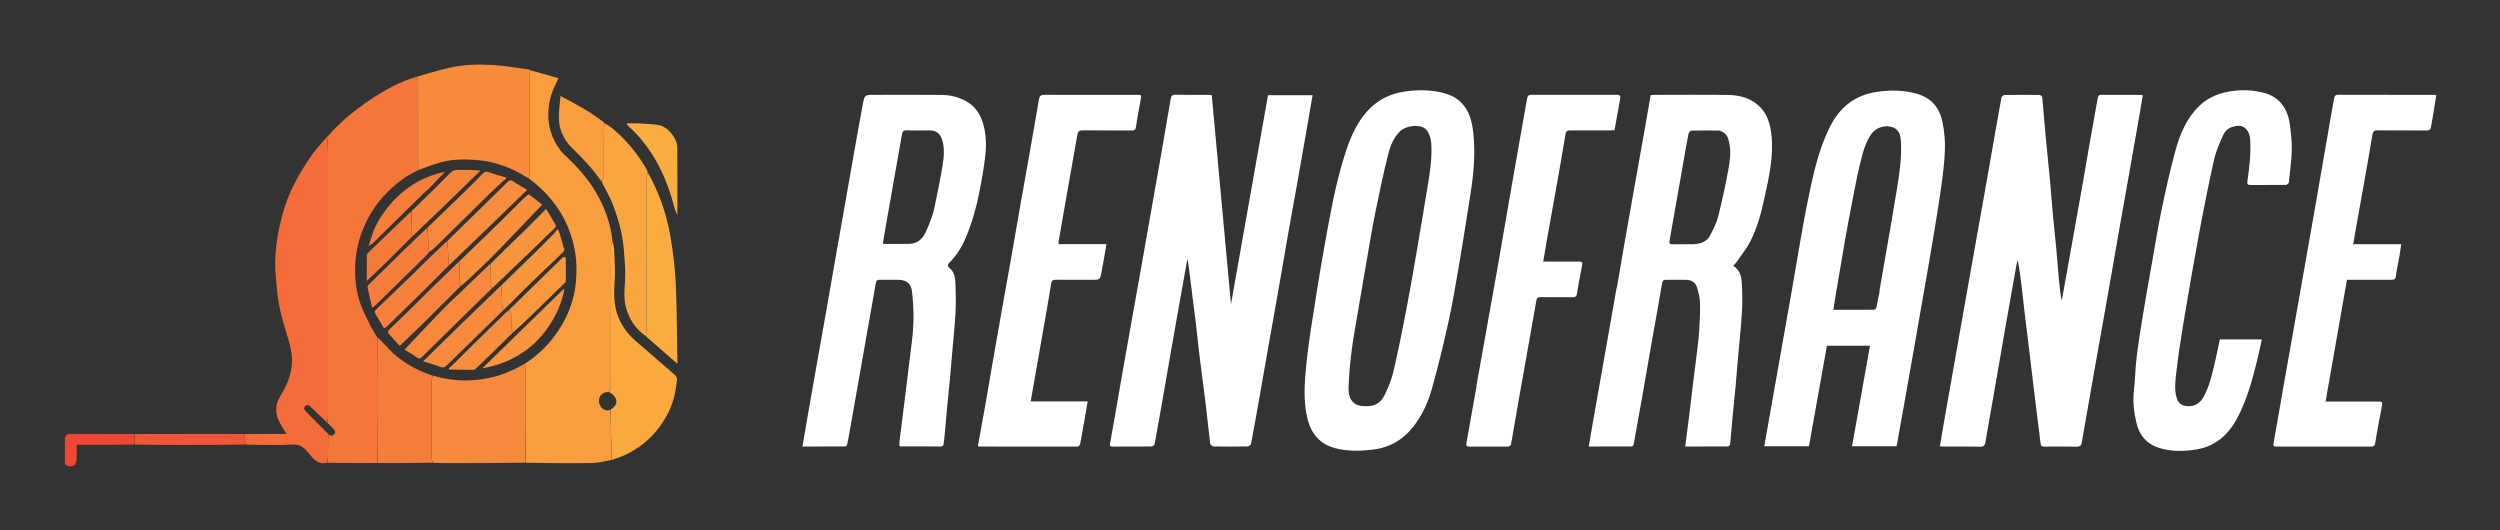 <svg width="3163" height="671" viewBox="0 0 3163 671" fill="none" xmlns="http://www.w3.org/2000/svg">
<rect x="0" y="0" width="3163" height="671" fill="#333333" stroke="none"/>
<g clip-path="url(#clip0_21_52)">
<path d="M2634.66 234.547C2637.56 217.99 2640.25 201.834 2643.08 185.702C2646.66 165.335 2650.38 144.994 2653.95 124.626C2654.43 121.854 2655.15 119.959 2658.49 119.977C2675.16 120.067 2691.82 120.036 2708.49 120.075C2709.12 120.077 2709.75 120.36 2711.03 120.668C2709.57 129.343 2708.18 137.926 2706.68 146.49C2702.46 170.606 2698.22 194.717 2693.95 218.824C2690.18 240.166 2686.32 261.494 2682.57 282.839C2678.67 304.999 2674.86 327.175 2670.98 349.338C2667.64 368.408 2664.28 387.473 2660.9 406.534C2656.96 428.685 2652.96 450.823 2649.05 472.979C2643.96 501.817 2638.93 530.664 2633.92 559.515C2633.29 563.145 2632.14 565.246 2627.62 565.128C2613.97 564.775 2600.3 564.953 2586.63 565.037C2583.76 565.055 2582.11 564.591 2581.76 561.121C2580.73 551.092 2579.25 541.111 2578.01 531.104C2576.07 515.513 2574.16 499.92 2572.27 484.323C2570.82 472.332 2569.45 460.332 2568 448.342C2566.09 432.582 2564.09 416.834 2562.21 401.071C2560.74 388.749 2559.43 376.406 2557.97 364.082C2556.59 352.433 2555.1 340.796 2552.81 328.928C2552.22 331.263 2551.5 333.572 2551.08 335.936C2546.45 361.831 2541.82 387.726 2537.29 413.637C2532.78 439.387 2528.42 465.16 2523.94 490.913C2519.94 513.897 2515.87 536.866 2511.83 559.843C2511.24 563.232 2510.04 565.208 2505.78 565.124C2490.12 564.814 2474.45 565.007 2458.79 564.989C2457.48 564.987 2456.17 564.822 2454.3 564.694C2455.97 554.874 2457.55 545.315 2459.22 535.773C2463.48 511.496 2467.77 487.225 2472.06 462.953C2475.74 442.097 2479.42 421.242 2483.11 400.389C2487.07 378.07 2491.04 355.754 2495.01 333.437C2501.61 296.303 2508.25 259.175 2514.81 222.033C2520.59 189.285 2526.24 156.514 2532.15 123.791C2532.42 122.342 2534.72 120.203 2536.11 120.178C2550.94 119.917 2565.77 119.949 2580.6 120.156C2581.74 120.172 2583.73 122.038 2583.84 123.188C2585.39 139.173 2586.56 155.193 2588.05 171.183C2589.9 191.116 2592.04 211.023 2593.91 230.954C2595.08 243.483 2595.88 256.047 2597.04 268.577C2598.55 284.883 2600.33 301.164 2601.86 317.469C2603.02 329.834 2603.92 342.222 2605.02 354.594C2605.77 363.128 2606.64 371.652 2608.59 380.343C2617.23 331.882 2625.88 283.42 2634.66 234.547Z" fill="white"/>
<path d="M1411.64 520.58C1414.22 505.98 1416.6 491.78 1419.09 477.599C1423.03 455.112 1427.03 432.635 1431.03 410.157C1436.63 378.72 1442.27 347.292 1447.84 315.851C1454.88 276.105 1461.91 236.357 1468.87 196.596C1473.04 172.804 1477.06 148.986 1481.15 125.181C1481.73 121.805 1482.91 119.772 1487.19 119.877C1500.68 120.211 1514.18 119.993 1527.68 120.011C1529.16 120.014 1530.63 120.167 1533.1 120.307C1541.17 208.126 1549.24 295.85 1557.43 384.906C1573.19 295.996 1588.71 208.395 1604.31 120.417C1623.03 120.417 1641.59 120.417 1660.7 120.417C1658.65 132.297 1656.66 143.975 1654.62 155.645C1650.41 179.761 1646.21 203.88 1641.94 227.985C1638.12 249.487 1634.14 270.96 1630.35 292.468C1625.82 318.211 1621.45 343.983 1616.95 369.731C1613.21 391.083 1609.36 412.414 1605.59 433.761C1601.37 457.709 1597.2 481.668 1592.96 505.614C1589.68 524.184 1586.41 542.756 1582.87 561.276C1582.59 562.717 1580.25 564.801 1578.83 564.827C1564.34 565.09 1549.84 565.089 1535.34 564.834C1533.89 564.808 1531.37 562.764 1531.2 561.422C1528.93 543.367 1527.1 525.256 1524.92 507.187C1522.8 489.622 1520.3 472.103 1518.15 454.54C1516.29 439.266 1514.79 423.948 1512.95 408.671C1510.77 390.61 1508.35 372.578 1506.13 354.522C1505.02 345.512 1504.13 336.476 1502.32 327.446C1499.22 344.707 1496.12 361.966 1493.04 379.23C1489.85 397.146 1486.65 415.062 1483.51 432.987C1479.97 453.192 1476.5 473.41 1472.97 493.616C1468.98 516.431 1464.99 539.248 1460.79 562.024C1460.57 563.2 1458.36 564.842 1457.06 564.857C1440.56 565.051 1424.07 564.969 1407.57 565.006C1404.72 565.013 1403.84 564.091 1404.41 561.065C1406.91 547.732 1409.15 534.352 1411.64 520.58Z" fill="white"/>
<path d="M2266.65 369.582C2269.35 354.166 2271.82 339.148 2274.46 324.159C2278.25 302.653 2281.75 281.085 2286.11 259.693C2293.05 225.604 2299.61 191.362 2315.54 159.876C2327.84 135.546 2347.08 120.352 2374.12 116.314C2391.41 113.733 2408.83 113.783 2425.92 118.836C2444.08 124.21 2454.24 136.998 2457.73 154.822C2459.91 165.965 2461.1 177.557 2460.73 188.882C2460.22 204.548 2458.3 220.22 2456.12 235.768C2452.78 259.507 2448.84 283.165 2444.92 306.817C2441.24 329.009 2437.24 351.149 2433.39 373.312C2429.25 397.1 2425.14 420.894 2420.96 444.676C2417.22 466.021 2413.41 487.354 2409.61 508.69C2406.39 526.767 2403.15 544.84 2399.91 562.913C2399.82 563.387 2399.6 563.837 2399.33 564.64C2380.83 564.64 2362.27 564.64 2343.2 564.64C2350.79 522.167 2358.3 480.053 2365.91 437.442C2347.65 437.442 2329.78 437.442 2311.41 437.442C2303.86 479.703 2296.31 521.988 2288.69 564.61C2269.91 564.61 2251.35 564.61 2232.16 564.61C2243.64 499.547 2255.07 434.77 2266.65 369.582ZM2377.8 370.177C2377.95 368.688 2378 367.184 2378.26 365.714C2381.14 349.101 2384.09 332.5 2386.95 315.884C2391.21 291.124 2395.6 266.384 2399.58 241.578C2402.98 220.377 2406.52 199.129 2404.92 177.52C2404.44 171.147 2402.76 164.925 2396.26 161.723C2386.9 157.115 2373.88 160.806 2367.82 169.299C2359.5 180.97 2356.45 194.668 2353.15 208.113C2349.13 224.481 2346.16 241.113 2342.93 257.668C2339.83 273.572 2336.86 289.503 2334.05 305.461C2330.36 326.465 2326.87 347.504 2323.32 368.533C2322.04 376.152 2320.83 383.783 2319.5 391.975C2337.08 391.975 2354.03 392.028 2370.98 391.849C2372.04 391.838 2373.75 390.165 2374.02 389.003C2375.38 383.049 2376.38 377.009 2377.8 370.177Z" fill="white"/>
<path d="M1138.06 558.002C1139.39 547.404 1140.71 537.238 1141.99 527.067C1143.56 514.598 1145.1 502.125 1146.65 489.652C1148.1 477.832 1149.62 466.018 1150.98 454.186C1152.67 439.399 1155.04 424.626 1155.61 409.79C1156.13 396.093 1155.46 382.223 1153.82 368.611C1152.54 358.072 1146.26 354.012 1135.77 354.002C1128.27 353.995 1120.77 354.129 1113.28 353.95C1109.65 353.863 1108.5 355.419 1107.92 358.846C1104.59 378.58 1100.99 398.267 1097.51 417.976C1093.66 439.805 1089.86 461.643 1086.02 483.473C1082.52 503.35 1078.99 523.222 1075.46 543.094C1074.33 549.447 1073.26 555.813 1071.92 562.121C1071.69 563.2 1070.23 564.826 1069.33 564.834C1051.53 564.995 1033.73 564.954 1015.24 564.954C1017.33 552.77 1019.3 541.111 1021.34 529.463C1025.55 505.348 1029.78 481.235 1034.05 457.128C1037.82 435.787 1041.68 414.461 1045.45 393.118C1049.01 372.919 1052.48 352.702 1056.02 332.499C1059.77 311.152 1063.56 289.814 1067.32 268.471C1071.57 244.362 1075.77 220.245 1080.05 196.142C1083.87 174.643 1087.62 153.131 1091.68 131.678C1093.9 119.95 1094.16 120 1106.02 120C1134.51 120 1163 119.79 1191.49 120.099C1203.76 120.232 1215.4 123.388 1225.85 130.258C1235.42 136.55 1240.68 145.894 1243.79 156.406C1247.55 169.124 1248.14 182.42 1246.75 195.438C1245.01 211.684 1242.04 227.831 1238.92 243.889C1235.18 263.116 1229.69 281.873 1222.17 300.023C1217.28 311.825 1210.77 322.51 1201.81 331.605C1198.97 334.488 1198.07 336.369 1201.81 339.523C1208.23 344.933 1208.54 353.047 1208.86 360.574C1209.37 372.47 1209.49 384.428 1208.88 396.313C1208.1 411.345 1206.42 426.329 1205.14 441.334C1204.08 453.706 1203.13 466.087 1201.97 478.45C1200.81 490.966 1199.41 503.459 1198.21 515.972C1197.38 524.542 1196.77 533.132 1195.99 541.707C1195.36 548.628 1194.73 555.552 1193.83 562.439C1193.7 563.391 1191.98 564.86 1190.99 564.865C1173.67 564.949 1156.34 564.844 1139.02 564.755C1138.74 564.754 1138.47 564.443 1138.03 564.18C1138.03 562.323 1138.03 560.378 1138.06 558.002ZM1178.19 276.703C1179.44 272.583 1181.04 268.533 1181.9 264.331C1185.69 245.7 1189.7 227.098 1192.73 208.34C1194.39 198.109 1195.16 187.613 1192.11 177.26C1189.71 169.142 1184.82 165.05 1176.24 165.011C1166.58 164.968 1156.91 165.266 1147.27 164.879C1143.04 164.709 1141.76 166.684 1141.16 170.095C1138.45 185.4 1135.75 200.705 1133.05 216.01C1128.77 240.262 1124.48 264.511 1120.23 288.767C1119.1 295.228 1118.1 301.713 1116.98 308.575C1128.65 308.575 1139.74 308.843 1150.82 308.492C1160.14 308.197 1166.63 302.922 1170.65 294.809C1173.43 289.196 1175.58 283.266 1178.19 276.703Z" fill="white"/>
<path d="M2045.87 362.72C2048.64 346.473 2051.3 330.646 2054.06 314.837C2058.02 292.182 2062.03 269.536 2066.05 246.894C2071.65 215.459 2077.29 184.034 2082.87 152.597C2084.75 142.013 2086.49 131.404 2088.37 120.327C2090.24 120.214 2092.01 120.015 2093.78 120.014C2124.78 119.995 2155.77 119.694 2186.76 120.144C2200.19 120.338 2213.19 123.673 2223.81 132.567C2235.04 141.964 2239.29 154.89 2241.03 168.978C2244.43 196.527 2238.31 223.07 2232.58 249.62C2228.45 268.761 2223.47 287.783 2214.56 305.298C2209.95 314.359 2203.36 322.422 2197.57 330.873C2196.29 332.742 2194.62 334.347 2192.86 336.39C2202.23 342.035 2203.44 351.12 2203.86 360.061C2204.42 371.866 2204.58 383.753 2203.86 395.54C2202.75 413.872 2200.72 432.149 2199.13 450.453C2198.05 462.824 2197.11 475.207 2195.98 487.573C2194.8 500.42 2193.42 513.25 2192.19 526.093C2191.41 534.17 2190.72 542.255 2190 550.337C2189.65 554.294 2189.48 558.278 2188.85 562.191C2188.68 563.227 2187.15 564.835 2186.23 564.843C2168.44 565.001 2150.64 564.961 2132.16 564.961C2134.07 549.995 2135.97 535.627 2137.75 521.245C2139.23 509.258 2140.54 497.248 2142.01 485.259C2143.53 472.95 2145.23 460.665 2146.7 448.351C2147.91 438.163 2149.25 427.971 2149.89 417.74C2150.63 405.974 2151.17 394.147 2150.8 382.379C2150.59 375.891 2148.85 369.301 2146.85 363.063C2144.87 356.906 2139.64 354.135 2133.26 354.036C2124.93 353.908 2116.6 354.089 2108.27 353.962C2104.9 353.911 2103.47 354.812 2102.84 358.587C2098.89 382.245 2094.5 405.83 2090.35 429.455C2086.17 453.244 2082.12 477.059 2077.94 500.849C2074.34 521.381 2070.65 541.898 2066.88 562.4C2066.7 563.356 2065.35 564.822 2064.54 564.829C2046.59 564.968 2028.63 564.936 2010.07 564.936C2011.81 554.74 2013.4 545.176 2015.08 535.629C2019.04 513.143 2023.06 490.668 2027.02 468.183C2033.08 433.804 2039.12 399.42 2045.18 365.041C2045.29 364.394 2045.59 363.779 2045.87 362.72ZM2177.19 165.936C2176.4 165.67 2175.62 165.18 2174.83 165.174C2163.18 165.088 2151.52 164.93 2139.87 165.223C2138.59 165.255 2136.57 167.796 2136.24 169.442C2133.99 180.791 2132.09 192.211 2130.09 203.609C2124.19 237.149 2118.35 270.696 2112.36 304.217C2111.72 307.776 2112.53 309.102 2116.22 309.041C2125.04 308.897 2133.88 309.248 2142.69 308.916C2151.52 308.584 2159.62 305.931 2163.9 297.445C2167.69 289.949 2171.72 282.304 2173.75 274.248C2178.68 254.705 2182.98 234.97 2186.61 215.143C2188.65 203.987 2190.3 192.518 2187.91 181.096C2186.61 174.866 2184.95 168.674 2177.19 165.936Z" fill="white"/>
<path d="M1853.33 290.481C1851.01 304.455 1849.01 318.046 1846.62 331.568C1842.2 356.491 1838.26 381.525 1832.84 406.234C1826.5 435.169 1819.44 463.987 1811.44 492.505C1806.7 509.407 1799.3 525.44 1788.29 539.59C1774.82 556.922 1757.34 566.675 1735.62 569.016C1720.21 570.678 1704.86 571.045 1689.64 567.121C1669.59 561.952 1658.66 548.445 1654.03 528.952C1650.02 512.089 1650.07 494.861 1651.28 477.863C1652.81 456.446 1655.73 435.087 1658.96 413.84C1664.3 378.679 1669.93 343.551 1676.23 308.552C1682.62 273.042 1688.86 237.446 1699.27 202.817C1704.82 184.379 1711.15 166.165 1722.3 150.139C1735.68 130.923 1753.69 119.291 1777.1 115.843C1794.56 113.273 1811.69 113.385 1828.73 118.347C1847.23 123.734 1857.5 136.72 1861.8 154.675C1863.74 162.818 1864.45 171.344 1864.91 179.741C1866.15 202.64 1863.73 225.326 1860.08 247.909C1857.81 261.951 1855.67 276.013 1853.33 290.481ZM1715.21 511.558C1717.74 512.294 1720.23 513.467 1722.8 513.691C1736.18 514.86 1745.85 512.387 1752.15 499.258C1756.58 490.05 1760.55 480.36 1762.86 470.451C1768.79 444.995 1773.94 419.348 1778.91 393.683C1783.57 369.649 1787.73 345.515 1791.88 321.386C1796.8 292.854 1801.47 264.281 1806.24 235.725C1809.28 217.552 1812.08 199.31 1810.8 180.842C1810.44 175.654 1808.64 170.01 1805.83 165.66C1799.49 155.849 1779 158.525 1771.24 166.181C1763.07 174.231 1758.99 184.564 1756.37 195.074C1750.29 219.474 1745.03 244.094 1740.08 268.754C1735.66 290.808 1732.04 313.026 1728.17 335.188C1725 353.281 1721.95 371.395 1718.91 389.508C1715.95 407.119 1712.59 424.68 1710.27 442.376C1708.22 457.958 1706.77 473.677 1706.26 489.375C1706.01 497.217 1706.68 505.853 1715.21 511.558Z" fill="white"/>
<path d="M2892.67 233.98C2877.37 233.994 2862.54 233.912 2847.72 234.054C2843.6 234.093 2842.82 232.894 2843.46 228.729C2846.12 211.498 2847.87 194.147 2846.93 176.674C2846.34 165.799 2839.95 158.564 2831.66 159.148C2823.77 159.704 2816.58 162.841 2813.22 170.056C2808.43 180.341 2803.72 190.979 2801.25 201.977C2794.23 233.288 2787.97 264.787 2782.11 296.343C2775.08 334.233 2768.56 372.224 2762.22 410.238C2758.74 431.114 2755.63 452.077 2753.25 473.102C2752.15 482.847 2751 492.789 2753.68 502.73C2755.99 511.276 2761.38 513.864 2769.07 513.908C2777.6 513.956 2783.8 509.674 2787.93 502.22C2795.28 488.982 2798.55 474.397 2801.98 459.883C2804.33 449.901 2806.33 439.834 2808.57 429.404C2825.9 429.404 2843.31 429.404 2861.63 429.404C2859.73 438.039 2858.05 446.562 2855.97 454.986C2849.58 480.768 2842.8 506.428 2830 529.994C2818.87 550.483 2802.65 564.677 2779.23 568.599C2763.81 571.18 2748.13 571.496 2732.83 567.046C2716.71 562.36 2706.94 551.375 2703.12 535.316C2699.94 521.934 2698.2 508.412 2699.83 494.486C2701.45 480.68 2701.47 466.685 2703.15 452.889C2705.4 434.341 2708.37 415.872 2711.4 397.43C2715.05 375.234 2719.04 353.094 2722.96 330.943C2726.82 309.113 2730.28 287.197 2734.82 265.506C2740.03 240.574 2745.49 215.646 2752.22 191.093C2758.02 169.913 2766.32 149.528 2782.74 133.804C2794.99 122.072 2810 116.808 2826.65 114.881C2838.69 113.488 2850.43 114.185 2862.15 116.867C2880.35 121.029 2891.41 132.617 2895.76 150.378C2897.67 158.188 2898.14 166.376 2898.97 174.423C2900.91 193.358 2897.7 212.047 2895.87 230.791C2895.76 231.927 2894.08 232.912 2892.67 233.98Z" fill="white"/>
<path d="M2993 309C3008.12 309 3022.74 309 3037.97 309C3037.22 314.257 3036.7 318.796 3035.91 323.289C3034.4 331.924 3032.37 340.487 3031.29 349.172C3030.74 353.673 3028.56 354.062 3024.99 354.041C3008.66 353.947 2992.33 354 2976 354C2974.01 354 2972.03 354 2969.34 354C2960.35 405.306 2951.4 456.353 2942.35 507.998C2949.99 507.998 2956.79 507.998 2963.59 507.998C2978.59 507.999 2993.59 507.984 3008.59 508.007C3014.22 508.015 3014.54 508.601 3013.51 514.074C3010.63 529.358 3007.61 544.625 3005.22 559.989C3004.55 564.297 3002.88 565.068 2999.15 565.052C2975.98 564.95 2952.82 565.001 2929.66 565.001C2913.82 565.001 2897.99 565.007 2882.16 564.998C2875.78 564.995 2875.78 564.979 2876.87 558.737C2881.56 531.842 2886.23 504.942 2890.97 478.054C2896.56 446.281 2902.24 414.521 2907.86 382.752C2914.86 343.164 2921.89 303.58 2928.81 263.978C2935.31 226.82 2941.68 189.638 2948.12 152.47C2949.73 143.176 2951.42 133.894 2953.08 124.609C2953.59 121.782 2954.55 119.915 2958.17 119.927C2998.83 120.057 3039.5 120.019 3080.16 120.038C3080.65 120.038 3081.13 120.192 3082.37 120.403C3081.22 127.686 3080.12 134.947 3078.92 142.192C3077.92 148.234 3076.75 154.246 3075.78 160.292C3075.21 163.788 3073.62 165.132 3069.83 165.095C3049.33 164.894 3028.83 165.101 3008.34 164.918C3004.09 164.88 3002.29 165.977 3001.57 170.485C2998.27 190.898 2994.57 211.245 2990.97 231.608C2987.53 250.998 2984.04 270.377 2980.59 289.765C2979.49 295.933 2978.46 302.112 2977.28 309C2982.6 309 2987.56 309 2993 309Z" fill="white"/>
<path d="M1247.66 506.547C1250.35 491.132 1252.85 476.119 1255.45 461.124C1259.61 437.168 1263.8 413.217 1268.05 389.276C1271.52 369.731 1275.16 350.216 1278.6 330.667C1283.14 304.929 1287.53 279.165 1292.04 253.423C1295.44 234.035 1298.97 214.669 1302.39 195.283C1305.97 174.922 1309.49 154.549 1313.04 134.183C1313.7 130.436 1314.13 126.616 1315.22 122.996C1315.59 121.745 1317.56 120.306 1318.94 120.152C1322.56 119.75 1326.26 120.001 1329.92 120.001C1365.91 119.999 1401.9 119.997 1437.89 120.003C1444.33 120.004 1444.27 120.013 1443.14 126.307C1441.08 137.703 1438.84 149.076 1437.25 160.539C1436.72 164.347 1435.38 165.081 1431.96 165.061C1411.3 164.938 1390.64 165.182 1369.98 164.866C1365.16 164.792 1363.73 166.672 1363 170.872C1358.52 196.787 1353.86 222.671 1349.3 248.571C1345.89 267.954 1342.52 287.346 1339.17 306.739C1339.09 307.192 1339.34 307.703 1339.58 308.861C1359.37 308.861 1379.27 308.861 1399.89 308.861C1397.71 321.311 1395.83 333.01 1393.58 344.636C1391.76 354.039 1391.55 354 1381.66 354C1366.5 354.001 1351.34 354.108 1336.18 353.931C1332.06 353.883 1330.53 355.146 1329.85 359.434C1326.37 381.159 1322.47 402.816 1318.68 424.489C1314.47 448.599 1310.2 472.702 1305.96 496.808C1305.36 500.204 1304.78 503.603 1304.04 507.888C1328.12 507.888 1351.79 507.888 1376.08 507.888C1374.55 516.911 1373.22 525.022 1371.8 533.117C1370.22 542.077 1368.55 551.019 1366.96 559.976C1366.43 562.964 1365.66 565.087 1361.74 565.074C1321.42 564.949 1281.1 564.998 1240.78 564.983C1239.8 564.982 1238.83 564.803 1237.2 564.642C1240.67 545.236 1244.09 526.097 1247.66 506.547Z" fill="white"/>
<path d="M774.005 581.834C765.872 583.224 757.757 585.668 749.601 585.811C721.72 586.301 693.825 585.981 665.47 585.443C665.003 546.126 665.022 507.335 664.957 468.544C664.953 465.751 664.339 462.959 664.327 460.018C678.159 450.845 690.198 440.066 700.066 427.242C716.239 406.226 726.48 382.385 728.757 355.89C730.036 341.01 729.465 325.952 726.082 311.106C717.937 275.367 698.353 247.485 669.044 225.698C669.42 222.654 669.959 220.027 669.963 217.399C670.016 177.166 669.981 136.932 670.045 96.699C670.049 94.092 670.698 91.485 671.046 88.878C682.707 92.165 694.367 95.451 706.555 98.886C704.599 103.145 703.062 106.631 701.41 110.061C696.907 119.411 694.596 129.201 693.876 139.614C692.561 158.648 697.854 175.485 709.255 190.507C711.751 193.795 714.95 196.572 717.963 199.44C733.857 214.567 747.999 231.111 758.105 250.704C765.772 265.569 771.305 281.256 774.01 297.845C774.351 299.93 774.685 302.017 774.707 304.692C773.928 307.454 773.061 309.627 773.059 311.801C772.985 370.415 773.029 429.029 772.91 487.642C772.904 490.444 771.59 493.242 770.478 496.027C763.628 495.728 759.345 499.11 757.869 504.914C757.168 507.67 758.228 511.569 759.852 514.063C762.549 518.206 766.753 520.37 772.095 518.564C772.456 526.71 772.772 534.457 772.99 542.207C773.361 555.415 773.67 568.625 774.005 581.834Z" fill="#F99E3E"/>
<path d="M414.005 173.166C429.919 154.617 448.772 139.357 468.916 125.827C486.704 113.878 505.539 103.615 526.854 97.133C528.068 98.953 528.904 100.62 528.936 102.301C529.081 109.96 528.997 117.623 529 125.285C529.011 155.24 529.024 185.194 528.875 215.463C512.476 222.815 499.142 233.722 486.996 246.41C474.286 259.689 465.175 275.088 458.454 292.049C452.316 307.539 449.497 323.848 449.292 340.272C449.103 355.351 450.992 370.59 456.201 384.924C459.612 394.313 464.285 403.267 468.754 412.237C471.119 416.984 474.255 421.349 477.034 426.362C477.017 479.836 477.009 532.834 477.002 585.833C456.312 585.879 435.622 585.924 414.501 585.492C414.38 582.234 414.92 579.456 414.958 576.672C415.082 567.41 415.026 558.145 415.371 549.045C418.025 552.169 420.774 551.39 422.805 549.307C424.964 547.093 423.942 544.467 421.924 542.48C419.348 539.945 416.621 537.563 414.122 534.723C414.523 531.696 414.969 529.062 414.97 526.427C415.005 416.306 415.02 306.185 414.957 196.064C414.953 188.431 414.337 180.799 414.005 173.166Z" fill="#F5763B"/>
<path d="M1868.14 487.255C1871.12 470.541 1874.05 454.258 1876.96 437.972C1882.93 404.589 1888.97 371.218 1894.83 337.816C1901.35 300.66 1907.66 263.467 1914.14 226.306C1920.06 192.407 1926.11 158.531 1932.07 124.639C1932.63 121.426 1933.98 119.907 1937.64 119.921C1973.47 120.055 2009.3 120.035 2045.13 119.949C2048.64 119.941 2050.61 120.677 2049.88 124.679C2047.48 137.858 2045.13 151.049 2042.68 164.705C2040.59 164.808 2038.65 164.985 2036.7 164.988C2020.21 165.01 2003.71 165.082 1987.21 164.941C1983.34 164.908 1981.41 165.594 1980.66 170.127C1976.34 196.406 1971.6 222.617 1966.95 248.842C1963.51 268.226 1959.96 287.59 1956.52 306.975C1955.14 314.766 1953.93 322.587 1952.53 331C1962.84 331 1972.63 330.999 1982.43 331.001C1987.76 331.002 1993.09 331.087 1998.42 330.981C2001.36 330.924 2002.33 332.198 2001.82 334.957C1999.59 346.991 1997.1 358.987 1995.31 371.085C1994.67 375.436 1992.75 376.086 1989.08 376.05C1975.75 375.923 1962.42 376.086 1949.09 375.943C1945.72 375.906 1944.41 376.634 1943.75 380.426C1937.03 419.399 1929.95 458.311 1923.03 497.252C1919.27 518.43 1915.61 539.625 1911.99 560.828C1911.48 563.833 1910.13 565.059 1907.04 565.041C1891.04 564.946 1875.04 564.935 1859.04 565.04C1855.13 565.065 1854.8 563.406 1855.42 560.048C1859.7 536.611 1863.81 513.142 1867.96 489.681C1868.07 489.029 1868.04 488.352 1868.14 487.255Z" fill="white"/>
<path d="M413.667 173.215C414.337 180.799 414.953 188.431 414.957 196.064C415.02 306.185 415.005 416.306 414.97 526.427C414.969 529.062 414.523 531.696 413.798 534.572C405.999 527.515 398.773 520.125 391.254 513.045C390.407 512.248 387.303 512.546 386.295 513.475C383.735 515.833 384.786 518.328 387.091 520.633C396.457 529.999 405.731 539.457 415.039 548.882C415.026 558.146 415.082 567.41 414.958 576.672C414.92 579.457 414.38 582.234 414.037 585.424C406.225 587.414 400.289 584.57 395.111 578.748C390.266 573.301 385.654 566.352 379.413 563.802C372.994 561.179 364.727 563.028 357.269 563.007C341.824 562.963 326.379 562.976 310.468 562.481C310.003 557.72 310.004 553.443 310.006 549.166C318.997 549.113 327.988 549.039 336.98 549.012C345.754 548.985 354.528 549.006 362.423 549.006C358.659 542.398 353.905 536.071 351.289 528.958C347.813 519.508 349.42 509.595 354.626 501.077C362.112 488.826 367.968 476.394 369.25 461.705C370.248 450.271 367.81 439.81 364.672 429.148C360.553 415.155 356.159 401.178 353.233 386.918C350.808 375.1 350.235 362.892 349.023 350.839C346.296 323.706 350.433 297.275 357.414 271.153C364.773 243.622 378.389 219.142 394.622 196.051C400.258 188.033 407.06 180.835 413.667 173.215Z" fill="#F46C3A"/>
<path d="M529.036 215.149C529.024 185.194 529.011 155.24 529 125.285C528.997 117.623 529.081 109.96 528.936 102.301C528.904 100.62 528.068 98.953 527.238 97.119C540.239 93.305 553.522 89.306 566.991 86.084C585.574 81.637 604.611 81.131 623.54 82.194C637.691 82.989 651.741 85.567 665.834 87.372C667.441 87.578 669.032 87.913 670.838 88.533C670.697 91.485 670.049 94.091 670.045 96.699C669.981 136.932 670.016 177.165 669.963 217.398C669.959 220.026 669.42 222.654 668.721 225.556C662.9 222.561 657.724 218.794 652.034 216.12C637.894 209.475 623.257 204.456 607.495 202.883C591.126 201.249 574.833 200.87 558.876 205.086C548.75 207.762 538.971 211.75 529.036 215.149Z" fill="#F78C3D"/>
<path d="M664.009 460.167C664.339 462.959 664.953 465.751 664.957 468.544C665.022 507.335 665.003 546.126 665.006 585.375C633.623 585.887 602.238 585.946 570.853 585.993C563.213 586.004 555.574 585.978 547.435 585.492C546.625 582.391 546.046 579.767 546.041 577.142C545.978 545.602 545.978 514.062 546.044 482.521C546.049 480.069 546.671 477.619 547.394 475.104C562.633 479.584 577.61 481.79 593.347 481.269C614.845 480.556 634.814 475.443 653.764 465.644C657.203 463.865 660.595 461.995 664.009 460.167Z" fill="#F78B3D"/>
<path d="M774.254 581.893C773.67 568.625 773.361 555.415 772.99 542.207C772.772 534.457 772.456 526.71 772.415 518.415C780.37 513.188 781.673 508.406 777.808 501.872C776.358 499.421 773.241 497.956 770.884 496.042C771.589 493.242 772.904 490.444 772.91 487.642C773.029 429.029 772.985 370.415 773.059 311.801C773.061 309.627 773.928 307.454 774.755 305.118C775.733 308.075 776.77 311.178 776.889 314.316C777.401 327.886 778.687 341.541 777.713 355.022C776.588 370.586 776.379 385.792 782.055 400.494C787.283 414.038 796.045 425.044 807.37 434.125C813.139 438.751 818.567 443.801 824.157 448.651C834.07 457.252 843.964 465.876 853.917 474.431C857.849 477.811 856.261 482.354 855.816 486.087C854.18 499.82 850.534 513.183 843.819 525.306C835.84 539.709 825.822 552.411 812.356 562.533C801.432 570.744 789.881 577.069 776.302 581.117C775.441 581.401 775.206 581.599 774.999 581.829C774.834 581.87 774.668 581.911 774.254 581.893Z" fill="#FAAA3F"/>
<path d="M547.005 475.168C546.671 477.619 546.049 480.069 546.044 482.521C545.978 514.062 545.978 545.602 546.041 577.142C546.046 579.767 546.625 582.391 546.971 585.424C523.981 585.879 500.955 585.926 477.466 585.903C477.009 532.835 477.017 479.836 477.345 426.504C482.577 431.412 487.455 436.686 492.407 441.889C507.62 457.872 526.383 468.049 547.005 475.168Z" fill="#F57D3B"/>
<path d="M816.889 425.045C804.155 416.236 796.135 404.064 792.068 389.32C789.102 378.566 789.986 367.631 790.74 356.579C791.479 345.743 790.759 334.749 789.927 323.882C789.119 313.337 788.163 302.679 785.796 292.41C783.055 280.517 779.336 268.746 774.855 257.39C771.201 248.13 765.801 239.56 761.388 230.236C762.401 227.413 763.871 225.044 763.894 222.661C764.08 202.849 763.964 183.034 764.046 163.22C764.056 160.774 764.695 158.33 765.042 155.886C768.388 158.124 771.969 160.081 775.041 162.647C792.913 177.58 807.379 195.372 818.872 215.603C819.028 215.878 819.019 216.246 819.141 217.338C818.796 221.56 818.055 225.015 818.051 228.47C817.981 291.583 818.012 354.696 817.953 417.809C817.951 420.221 817.259 422.633 816.889 425.045Z" fill="#FAA73F"/>
<path d="M817.028 425.359C817.259 422.633 817.951 420.221 817.953 417.809C818.012 354.696 817.981 291.583 818.051 228.47C818.055 225.015 818.796 221.56 819.309 217.629C833.337 242.438 842.962 269.292 847.925 297.693C850.504 312.447 852.539 327.342 853.855 342.258C855.19 357.372 855.574 372.586 855.947 387.766C856.497 410.165 856.67 432.573 857 454.977C857.019 456.231 857.003 457.486 857.003 460.177C843.049 448.091 830.108 436.881 817.028 425.359Z" fill="#FBAD40"/>
<path d="M764.909 155.572C764.695 158.33 764.056 160.774 764.046 163.22C763.964 183.034 764.08 202.849 763.894 222.661C763.871 225.044 762.401 227.413 761.241 229.914C750.606 214.67 738.215 201.133 724.9 188.388C712.696 176.706 706.363 162.486 707.066 145.499C707.387 137.739 708.378 130.007 709.141 121.409C729.257 132.018 747.974 142.055 764.909 155.572Z" fill="#F99E3E"/>
<path d="M806.017 156.005C815.348 156.67 824.292 156.687 832.989 158.159C844.753 160.149 856.827 174.667 856.926 186.618C857.164 215.187 857.003 243.76 857.003 272.671C855.69 269.128 854.057 265.639 853.092 261.973C846.822 238.18 838.125 215.341 824.737 194.651C816.802 182.388 807.619 170.917 796.62 161.09C795.392 159.993 794.322 158.716 793.231 157.475C793.082 157.305 793.243 156.863 793.289 156.005C797.343 156.005 801.431 156.005 806.017 156.005Z" fill="#FBAD40"/>
<path d="M309.542 549.092C310.004 553.443 310.003 557.72 310.004 562.416C286.746 562.89 263.487 562.972 240.227 562.994C217.13 563.016 194.032 562.978 170.46 562.494C169.993 557.738 170 553.453 170.007 549.167C200.578 549.11 231.15 549.041 261.721 549.001C277.507 548.981 293.292 549.011 309.542 549.092Z" fill="#F15638"/>
<path d="M169.543 549.095C170 553.452 169.993 557.738 169.996 562.428C145.893 562.833 121.779 562.833 96.998 562.833C96.998 569.21 97.12 575.14 96.966 581.063C96.794 587.641 93.558 590.623 87.45 589.964C84.117 589.604 82.003 587.847 82.004 584.207C82.007 574.717 81.917 565.226 82.043 555.737C82.106 550.993 84.344 549.012 89.163 549.01C115.801 549.002 142.44 549.017 169.543 549.095Z" fill="#EF4636"/>
<path d="M775.266 581.865C775.206 581.599 775.441 581.401 775.911 581.136C775.923 581.324 775.728 581.612 775.266 581.865Z" fill="#F99E3E"/>
<path d="M622.111 365.046C612.881 374.097 603.65 383.147 594.421 392.198C592.241 394.335 590.064 396.474 587.886 398.612C569.914 416.253 551.916 433.868 534.006 451.571C531.825 453.728 530.441 454.531 527.44 452.304C521.874 448.172 515.732 444.817 511.848 442.396C528.025 425.289 543.966 408.221 560.167 391.403C566.862 384.453 574.167 378.094 581.104 371.373C594.216 358.668 607.264 345.897 620.655 333.458C620.649 342.057 620.17 350.349 620.111 358.645C620.096 360.774 621.409 362.912 622.111 365.046Z" fill="#F7883C"/>
<path d="M580.956 330.888C598.257 314.119 615.609 297.402 632.84 280.562C642.893 270.738 652.719 260.683 662.723 250.809C665.264 248.301 668.098 246.089 669.184 245.99C675.449 250.768 681.713 255.546 686.048 258.853C666.153 279.649 647.225 299.716 627.963 319.457C617.266 330.42 606.04 340.868 594.995 351.489C590.974 355.356 586.786 359.049 582.347 362.494C581.666 351.741 581.311 341.314 580.956 330.888Z" fill="#F88F3D"/>
<path d="M565.952 304.892C576.416 294.647 586.875 284.399 597.343 274.159C612.364 259.466 627.418 244.808 642.384 230.06C644.631 227.845 646.27 227.426 649.155 229.412C654.714 233.239 660.711 236.43 666.996 240.164C633.617 272.638 601.139 304.235 568.189 335.58C567.478 330.244 567.282 325.157 566.988 320.077C566.694 315.012 566.301 309.953 565.952 304.892Z" fill="#F78D3D"/>
<path d="M565.643 305.026C566.301 309.953 566.694 315.012 566.988 320.077C567.282 325.157 567.478 330.244 567.882 335.719C553.981 349.957 539.945 363.832 525.843 377.64C513.688 389.541 501.426 401.332 489.29 413.253C487.128 415.378 485.845 415.751 484.188 412.698C481.402 407.562 478.269 402.612 475.227 397.618C473.738 395.174 473.882 393.393 476.168 391.225C491.632 376.552 506.966 361.74 522.282 346.911C529.742 339.689 537.024 332.283 544.473 325.051C551.366 318.358 558.375 311.786 565.643 305.026Z" fill="#F6803C"/>
<path d="M637.12 392.042C623.547 405.333 609.986 418.637 596.398 431.913C586.015 442.056 575.546 452.11 565.234 462.325C562.875 464.662 560.873 465.593 557.422 464.286C550.478 461.655 543.292 459.665 535.286 457.119C568.492 424.62 600.912 392.89 633.798 361.391C634.671 370.432 635.016 379.246 635.549 388.047C635.631 389.405 636.575 390.711 637.12 392.042Z" fill="#F78A3D"/>
<path d="M540.956 287.887C556.891 272.482 572.858 257.108 588.748 241.656C595.784 234.815 602.737 227.884 609.579 220.849C612.094 218.264 614.151 216.313 618.352 217.872C625.406 220.491 632.742 222.348 641.104 224.871C633.864 231.608 627.572 237.437 621.312 243.302C619.32 245.169 617.417 247.132 615.469 249.048C594.168 270.004 572.875 290.97 551.553 311.904C549.059 314.352 546.4 316.631 543.218 318.679C542.412 315.266 542.17 312.165 542.007 309.06C541.636 302.004 541.304 294.945 540.956 287.887Z" fill="#F7893C"/>
<path d="M580.646 331.022C581.311 341.314 581.666 351.74 582.03 362.643C571.029 373.916 560.005 384.696 549.018 395.515C543.556 400.893 538.23 406.41 532.725 411.742C523.933 420.257 515.042 428.67 505.684 437.613C500.724 432.162 495.874 427.007 491.312 421.609C490.713 420.901 491.07 418.428 491.854 417.653C502.776 406.864 513.886 396.267 524.872 385.543C531.766 378.813 538.479 371.897 545.365 365.157C556.984 353.785 568.675 342.486 580.646 331.022Z" fill="#F6823C"/>
<path d="M622.421 364.909C621.409 362.912 620.096 360.774 620.111 358.645C620.17 350.349 620.649 342.057 620.965 333.324C635.605 318.774 650.312 304.727 664.874 290.53C673.488 282.132 681.87 273.497 690.948 264.375C695.209 271.45 699.284 278.036 703.086 284.777C703.522 285.55 702.806 287.561 701.995 288.359C692.537 297.674 682.98 306.888 673.406 316.086C659.022 329.905 644.602 343.687 630.204 357.492C627.694 359.899 625.221 362.344 622.421 364.909Z" fill="#F8943E"/>
<path d="M637.435 391.898C636.575 390.712 635.631 389.406 635.549 388.047C635.016 379.246 634.671 370.433 634.108 361.258C647.228 348.144 660.571 335.462 673.761 322.624C683.175 313.462 692.41 304.116 701.653 294.781C702.91 293.512 703.751 291.832 704.784 290.342C705.407 290.565 706.029 290.788 706.652 291.012C709.1 299.175 711.622 307.317 713.894 315.529C714.158 316.482 713.34 318.135 712.512 318.932C699.228 331.713 685.783 344.328 672.537 357.15C662.743 366.629 653.182 376.351 643.521 385.967C641.59 387.889 639.673 389.825 637.435 391.898Z" fill="#F8963E"/>
<path d="M540.647 288.023C541.304 294.945 541.636 302.004 542.007 309.06C542.17 312.165 542.412 315.267 542.861 318.711C541.498 320.775 539.954 322.561 538.277 324.212C518.33 343.853 498.376 363.486 478.386 383.083C476.249 385.177 473.872 387.027 470.917 389.589C468.814 380.591 466.809 372.421 465.086 364.192C464.832 362.981 465.519 361.095 466.433 360.19C481.532 345.252 496.715 330.397 511.928 315.575C521.355 306.391 530.865 297.294 540.647 288.023Z" fill="#F67D3B"/>
<path d="M520.957 266.887C530.312 257.74 539.693 248.619 549.013 239.436C555.812 232.738 562.63 226.053 569.238 219.169C572.067 216.222 575.056 214.718 579.237 214.922C585.218 215.213 591.225 214.912 597.219 215.028C600.302 215.087 603.379 215.501 607.888 215.872C578.558 244.43 550.106 272.135 521.338 299.528C521 288.44 520.978 277.664 520.957 266.887Z" fill="#F6853C"/>
<path d="M644.125 392.072C648.443 387.857 652.768 383.648 657.078 379.424C673.867 362.974 690.651 346.521 707.434 330.067C709.142 328.393 710.687 326.492 712.619 325.143C713.212 324.73 715.848 325.789 715.856 326.206C716.04 336.032 716.044 345.863 715.902 355.691C715.889 356.615 714.816 357.647 714.028 358.417C701.71 370.464 689.375 382.494 677.009 394.491C667.603 403.617 658.147 412.691 648.165 421.579C647.41 414.073 647.427 406.76 646.875 399.49C646.683 396.962 645.082 394.542 644.125 392.072Z" fill="#F8973E"/>
<path d="M706.01 391.965C686.868 433.364 654.967 457.982 610.048 466.132C644.324 432.698 678.6 399.263 712.875 365.829C713.271 365.989 713.667 366.15 714.063 366.311C713.032 370.509 712.216 374.775 710.911 378.886C709.544 383.195 707.707 387.355 706.01 391.965Z" fill="#F8953E"/>
<path d="M643.972 392.378C645.082 394.542 646.683 396.962 646.875 399.49C647.427 406.76 647.41 414.073 647.86 421.71C632.653 436.961 617.216 451.884 601.718 466.743C600.982 467.448 599.706 467.944 598.684 467.94C588.532 467.902 578.382 467.738 568.23 467.61C568.111 467.083 567.992 466.557 567.873 466.03C570.949 463.158 574.094 460.355 577.087 457.399C583.949 450.622 590.684 443.717 597.566 436.961C611.53 423.252 625.545 409.596 639.577 395.957C640.85 394.721 642.399 393.769 643.972 392.378Z" fill="#F78D3D"/>
<path d="M520.639 267.031C520.978 277.664 521 288.44 521.03 299.667C508.089 312.849 495.178 325.617 482.174 338.291C476.147 344.165 469.941 349.854 464.036 355.42C464.036 344.374 464.001 333.255 464.109 322.138C464.117 321.35 465.069 320.465 465.754 319.805C482.462 303.699 499.195 287.62 515.918 271.53C517.406 270.099 518.855 268.627 520.639 267.031Z" fill="#F57B3B"/>
<path d="M466.924 309.935C469.485 302.263 471.231 294.184 474.816 287.024C479.16 278.346 484.405 269.923 490.466 262.356C496.509 254.811 503.55 247.859 511.033 241.719C524.855 230.376 540.758 222.74 558.164 218.397C559.695 218.015 561.273 217.821 562.877 217.531C556.289 224.403 549.833 231.239 543.251 237.952C540.667 240.587 537.714 242.857 535.078 245.445C514.071 266.072 493.108 286.743 472.097 307.366C470.95 308.491 469.503 309.31 467.746 310.292C467.172 310.186 467.048 310.061 466.924 309.935Z" fill="#F67E3B"/>
<path d="M467.477 310.505C467.181 310.968 466.703 311.239 466.224 311.51C466.277 311.059 466.33 310.608 466.654 310.046C467.048 310.061 467.172 310.186 467.477 310.505Z" fill="#F67E3B"/>
</g>
<defs>
<clipPath id="clip0_21_52">
<rect width="3163" height="671" fill="white"/>
</clipPath>
</defs>
</svg>
